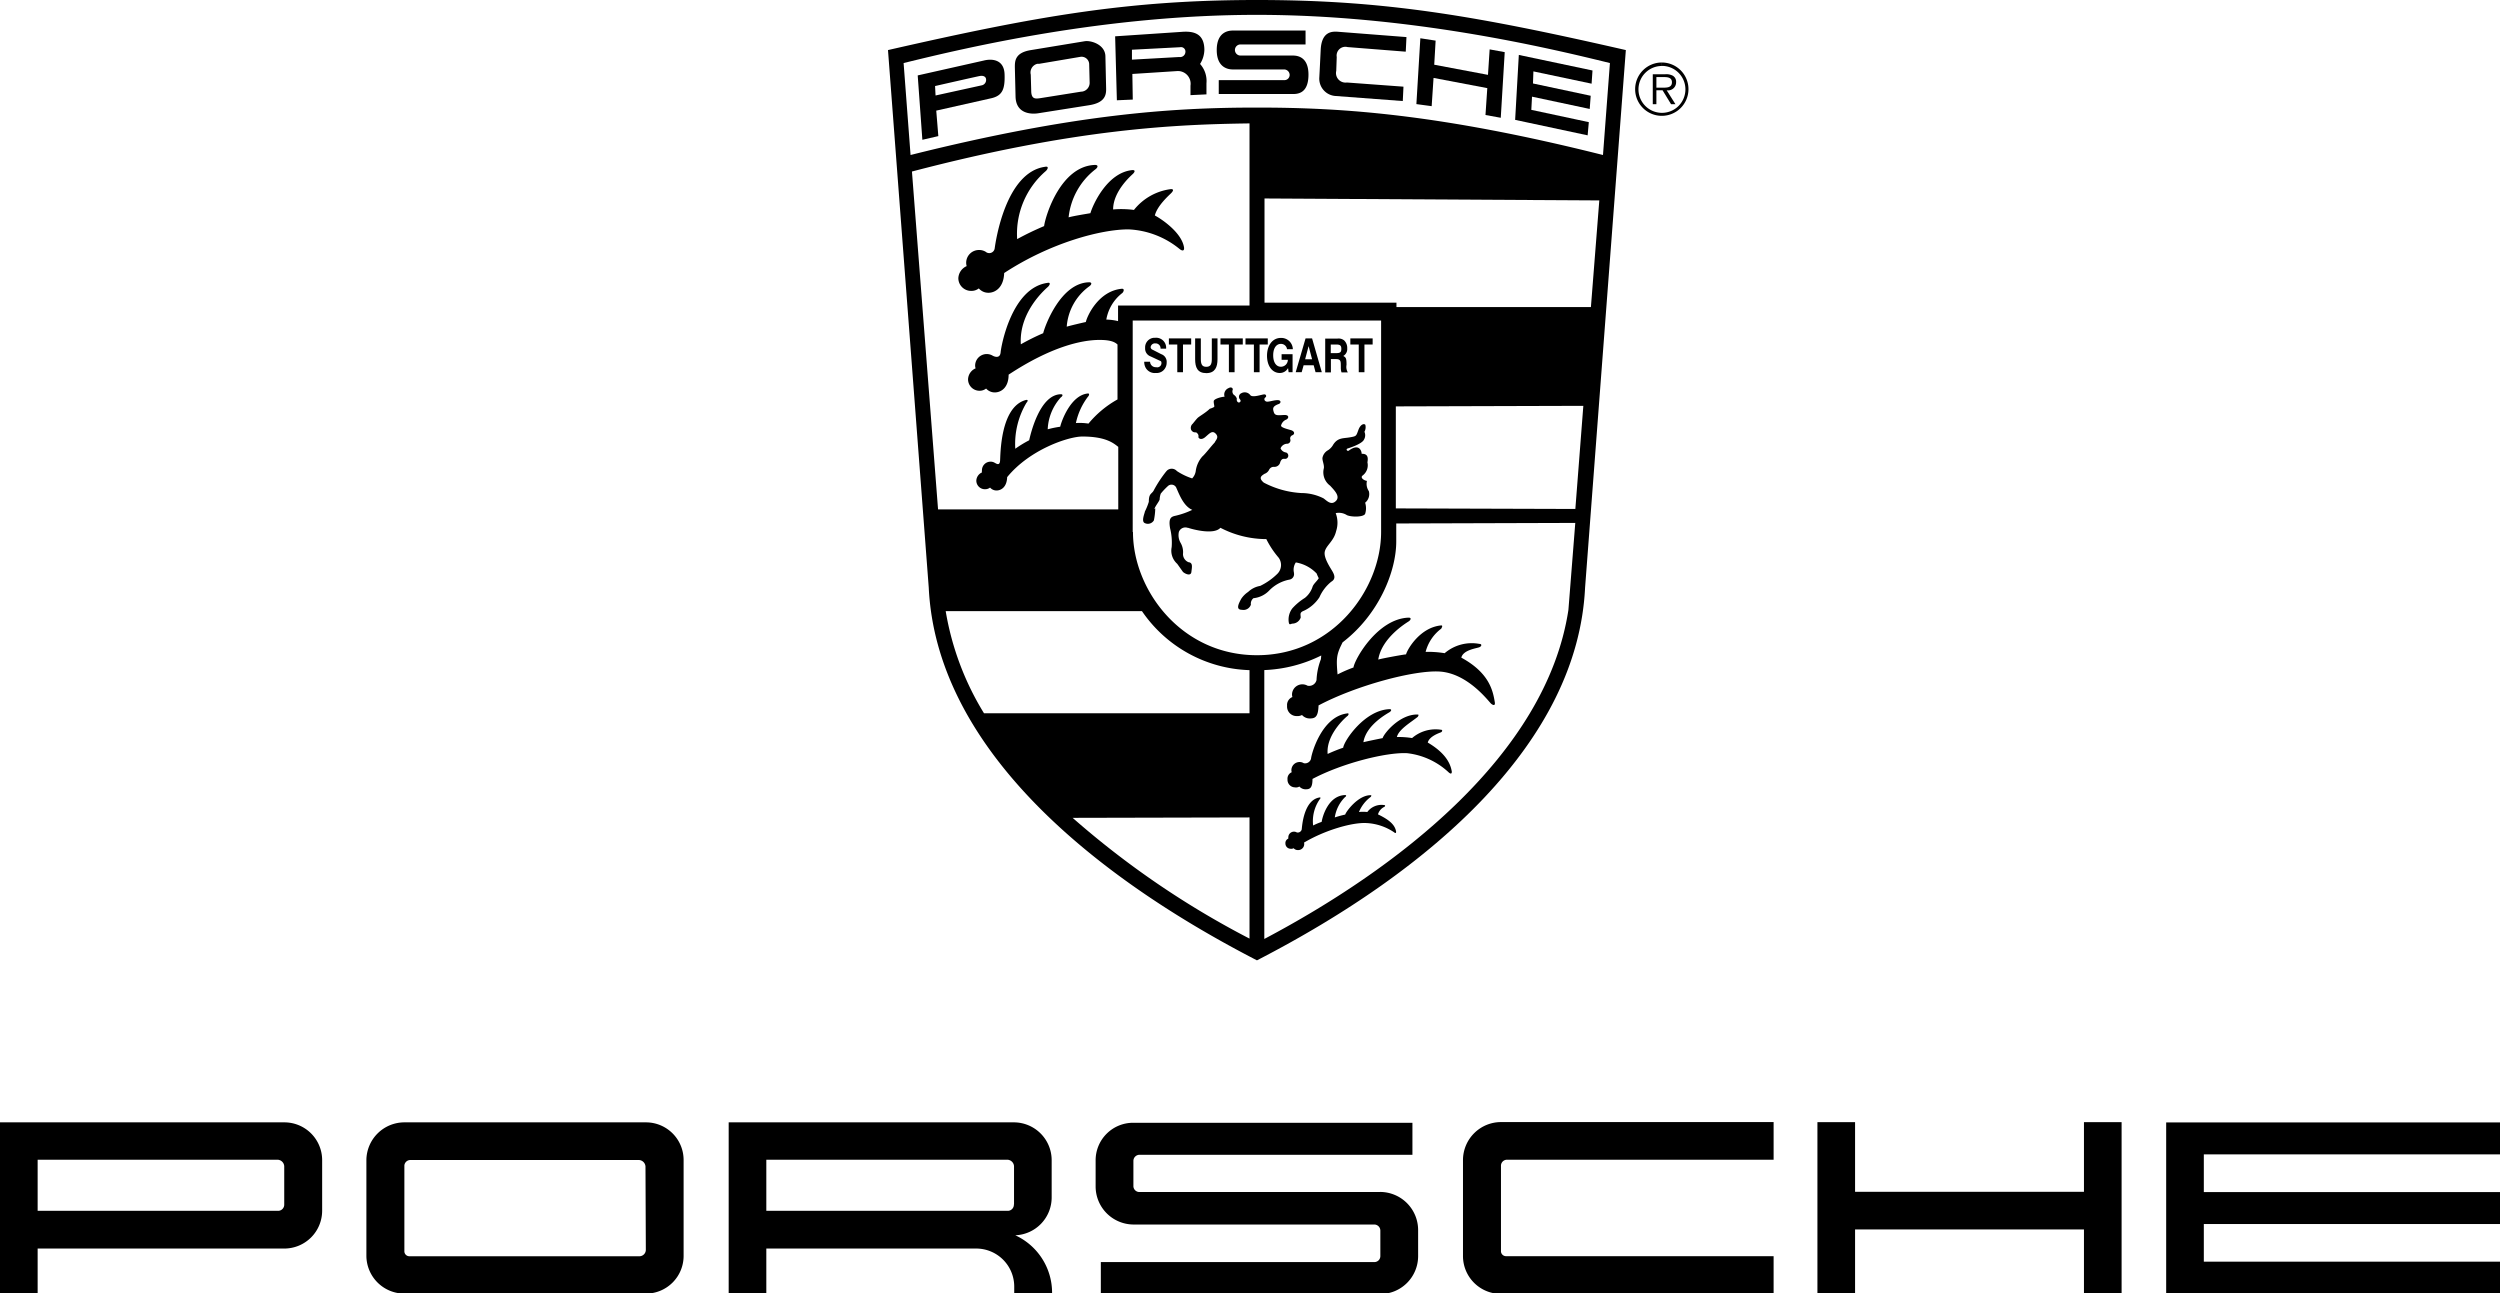<svg id="Layer_1" data-name="Layer 1" xmlns="http://www.w3.org/2000/svg" viewBox="0 0 360 186.24"><title>client_logo_top_PORSCHE</title><path d="M161,58.59A8.68,8.68,0,0,0,159.5,61a6.44,6.44,0,0,1,1.5,1.41h0V58.59Z"/><path d="M189,112.16c0,1.32-.37,1.5-1,1.5a1.2,1.2,0,0,1-.89-0.4,0.91,0.91,0,0,1-.64.12,1.09,1.09,0,0,1-1.07-1.11h0V112.2a1,1,0,0,1,.61-1,0.93,0.93,0,0,1-.05-0.29,1.18,1.18,0,0,1,1.18-1.18,1.11,1.11,0,0,1,.6.17,0.88,0.88,0,0,0,1.05-.66c0.06-.7,1.52-6,5.15-6.5,0.39-.09.26,0.21,0.09,0.38,0.29-.29-3.12,2.42-2.85,5.45a22.69,22.69,0,0,1,2.24-.9c0.12-1,3.09-5.43,6.68-5.55,0.34,0,.26.26,0,0.43s-3.38,1.82-3.77,4.33c0.43-.12,2.56-0.55,2.77-0.59,0.17-.64,2.43-3.46,5.05-3.4,0.3,0-.1.46,0,0.34-1,.8-2.73,1.8-3,2.9a12.49,12.49,0,0,1,2.19.15,5.17,5.17,0,0,1,4.14-1.2c0.3,0,.22.29,0,0.38s-1.67.57-1.88,1.47c2.33,1.37,3.25,2.82,3.46,4.19,0,0.34-.17.34-0.43,0.12a10.48,10.48,0,0,0-6-2.78c-2.93-.16-9.29,1.41-13.64,3.71h0Z"/><path d="M187.78,121.32a0.87,0.87,0,0,1-.9,1.09,0.79,0.79,0,0,1-.6-0.27,0.65,0.65,0,0,1-.44.08,0.75,0.75,0,0,1-.74-0.76h0a0.69,0.69,0,0,1,.42-0.7,0.63,0.63,0,0,1,0-.19,0.81,0.81,0,0,1,1.22-.7,0.59,0.59,0,0,0,.71-0.44h0c0.05-.48.29-4.19,2.53-4.59,0.26-.06.17,0.15,0.06,0.26a5.51,5.51,0,0,0-.95,3.77,9.48,9.48,0,0,1,1.23-.52c0.09-.67.91-3.78,3.37-3.86,0.23,0,.18.18,0,0.29a5.19,5.19,0,0,0-1.48,2.93,14.6,14.6,0,0,1,1.5-.41c0.11-.43,1.89-2.83,3.68-2.79,0.21,0-.06.32,0,0.24a5.17,5.17,0,0,0-1.7,2.18,5.33,5.33,0,0,1,1.2,0,2.55,2.55,0,0,1,2.43-1c0.21,0,.15.2,0,0.27a1.72,1.72,0,0,0-.89,1.07c1.73,0.83,2.46,1.56,2.61,2.49,0,0.24-.12.24-0.29,0.09a7.77,7.77,0,0,0-4-1.33c-2-.11-5.93,1-9,2.83h0Z"/><path d="M166.22,73.32c0.17-.5.7-1.1,0.77-1.4a2.77,2.77,0,0,1,.16-0.84,10.19,10.19,0,0,1,1-1.06,0.76,0.76,0,0,1,1.27.3c0.37,0.8,1,2.57,2.27,3.1a11.52,11.52,0,0,1-2.34.83c-0.63.14-1.13,0.24-.86,1.81a8.52,8.52,0,0,1,.23,2.73,2.53,2.53,0,0,0,.8,2.4h0l0.83,1.17h0c0.34,0.3,1.14.64,1.21,0s0.26-1.34-.41-1.4a1.28,1.28,0,0,1-.8-1.17,2.67,2.67,0,0,0-.35-1.63,2.2,2.2,0,0,1-.24-1.57A1,1,0,0,1,171,76l0.07,0c0.67,0.23,3.74,1.06,4.67,0a14.35,14.35,0,0,0,6.61,1.63,12.9,12.9,0,0,0,1.77,2.67,1.79,1.79,0,0,1-.15,2.3,9.24,9.24,0,0,1-2.5,1.77,3.33,3.33,0,0,0-1.74.87,3.53,3.53,0,0,0-1,1c-0.3.57-.87,1.57,0.1,1.57a1.13,1.13,0,0,0,1.3-.74,1,1,0,0,1,.37-0.93A3.63,3.63,0,0,0,182.8,85a5.5,5.5,0,0,1,2.91-1.54,0.8,0.8,0,0,0,.62-0.94V82.46h0a1.86,1.86,0,0,1,.27-1.47,5.37,5.37,0,0,1,3,1.6,5.61,5.61,0,0,0,.3.67c-0.23.4-.7,0.77-0.87,1.17a3.4,3.4,0,0,1-1.13,1.67,8.39,8.39,0,0,0-1.8,1.5,2.67,2.67,0,0,0-.54,1.83c0.07,0.74.27,0.37,0.6,0.37a1.29,1.29,0,0,0,1.14-.87c0-.5-0.2-0.73.5-1A5.35,5.35,0,0,0,190,86a5.91,5.91,0,0,1,1.7-2.23c0.64-.37.5-0.9,0.2-1.44s-1.33-2-1.13-2.9,1.3-1.5,1.63-2.94a3.86,3.86,0,0,0-.06-2.6,2.17,2.17,0,0,1,1.63.3c0.73,0.3,2.41.27,2.61-.2a2.61,2.61,0,0,0,0-1.6,1.59,1.59,0,0,0,.53-1.67,1.86,1.86,0,0,1-.27-1.47c-0.46-.07-1-0.47-0.63-0.77a1.84,1.84,0,0,0,.7-1.9c0.1-.57.13-1.27-0.83-1.23,0-.37-0.34-1.57-1.84-0.47-0.23.17-.5-0.2-0.17-0.3s2.07-.67,2.34-1.27a1.22,1.22,0,0,0,.07-1.13,1.4,1.4,0,0,0,.13-1c-0.13-.2-0.67-0.17-1,0.73s-0.27.9-1.24,1.07S192.67,63,192,64a2.28,2.28,0,0,1-.76.83,1.59,1.59,0,0,0-.8,1.07c-0.07.36,0.26,1,.2,1.5a2.38,2.38,0,0,0,.9,2.54c0.6,0.66,1.5,1.53.83,2.2s-1.27,0-1.77-.37a7.07,7.07,0,0,0-3.2-.77,13.23,13.23,0,0,1-5.41-1.5c-0.83-.7-0.32-1,0.1-1.27a1.15,1.15,0,0,0,.67-0.6,0.73,0.73,0,0,1,.74-0.4,0.85,0.85,0,0,0,.86-0.7c0.26-.64.54-0.4,0.84-0.47a0.48,0.48,0,0,0,0-.9,1,1,0,0,1-.8-0.6,1.06,1.06,0,0,1,.9-0.66,0.49,0.49,0,0,0,.5-0.64,0.49,0.49,0,0,1,.34-0.6c0.33-.17.3-0.57-0.27-0.73s-1.4-.37-1.4-0.64a1.24,1.24,0,0,1,.73-0.86c0.37-.14.54-0.71-0.3-0.67s-1.3.13-1.47-.4-0.2-.84.67-1.17c0.37-.1.47-0.6-0.2-0.57s-1.43.37-1.67,0.14a0.31,0.31,0,0,1,0-.54,0.24,0.24,0,0,0-.17-0.43c-0.33,0-1.63.5-2,.13a1,1,0,0,0-1.3-.3,0.56,0.56,0,0,0-.2.9,0.25,0.25,0,0,1-.28.41h0a0.44,0.44,0,0,1-.17-0.5,1,1,0,0,0-.43-0.57,0.67,0.67,0,0,1-.17-0.73c0.06-.23-0.2-0.47-0.6-0.24a1,1,0,0,0-.57,1.24c-0.43,0-1.53.3-1.56,0.63s0.13,0.7.06,0.84a2.6,2.6,0,0,1-.63.26c-0.57.57-1.54,1.1-1.77,1.34s-0.4.47-.7,0.83a0.78,0.78,0,0,0-.2.9c0.37,0.54.67,0.17,0.87,0.47a0.54,0.54,0,0,1,.16.53c0,0.16.37,0.54,1,0s1-1,1.5-.47,0,0.9-.16,1.27c-0.4.4-1.34,1.63-1.77,2a4,4,0,0,0-.94,2,1.94,1.94,0,0,1-.53,1.16,9,9,0,0,1-2.2-1.06,1,1,0,0,0-1.41-.08l-0.13.14a18.11,18.11,0,0,0-1.73,2.61c-0.3.7-.77,0.43-0.77,1.76a8.93,8.93,0,0,1-.57,1.41c0,0.2-.57,1.43,0,1.66a1,1,0,0,0,1.3-.4,9.75,9.75,0,0,0,.2-1.73Z"/><path d="M181,0c-18.42,0-31.51,2.27-53.13,7.21l5.87,77.42c1.07,22.16,21.89,40.58,47.26,53.66,25.36-13.08,46.18-31.5,47.25-53.66l5.87-77.42C212.54,2.27,199.46,0,181,0ZM131.32,24.7c23.64-6.2,38-6.78,48.61-6.93V44H161v2.24a7.79,7.79,0,0,0-1.69-.22,6.12,6.12,0,0,1,2.31-3.83c0.18-.18.36-0.61-0.06-0.61-3.36.3-5,3.89-5.2,4.79-0.3.06-2.15,0.49-2.75,0.67a7.87,7.87,0,0,1,3.22-5.79c0.36-.24.48-0.6,0-0.6-4.11.08-6.37,6.31-6.61,7.33A33.31,33.31,0,0,0,147,49.58c-0.29-4.79,3.69-8.06,3.93-8.3s0.42-.66-0.12-0.54c-5.11.72-6.63,9-6.72,10s-1,.57-1.16.47a1.67,1.67,0,0,0-2.51,1.42,1.1,1.1,0,0,0,.07.41,1.79,1.79,0,0,0-1.09,1.58,1.65,1.65,0,0,0,1.6,1.65h0a1.52,1.52,0,0,0,1-.32,1.66,1.66,0,0,0,1.24.56c0.92,0,2-.69,2-2.56,6.07-4,10.47-5,13.1-5,1.68,0,2.23.34,2.58,0.66v7.91A14.62,14.62,0,0,0,156.74,61a8,8,0,0,0-1.81-.08,9.56,9.56,0,0,1,1.74-3.8c0.14-.13.27-0.46,0-0.46-2.53.23-3.86,4.12-4,4.79a13.76,13.76,0,0,0-1.8.37,7.31,7.31,0,0,1,1.89-4.6c0.27-.18.36-0.45,0-0.45-3.09.06-4.38,5.86-4.56,6.63a16.73,16.73,0,0,0-2,1.22A11.61,11.61,0,0,1,147.81,58c0.18-.18.31-0.49-0.09-0.4-3.73,1-3.64,8-3.71,8.77s-0.58.36-.74,0.29a1.13,1.13,0,0,0-.63-0.18,1.24,1.24,0,0,0-1.24,1.24h0a1.06,1.06,0,0,0,0,.31,1.36,1.36,0,0,0-.81,1.18,1.24,1.24,0,0,0,1.24,1.24h0a1.17,1.17,0,0,0,.74-0.24,1.22,1.22,0,0,0,.93.42c0.69,0,1.49-.52,1.53-1.92,3.26-4,8.85-5.85,10.82-5.85,3.34,0,4.46.92,5.18,1.49v9H135.08Zm10.37,78A40.86,40.86,0,0,1,136.18,88h28.26a19.47,19.47,0,0,0,15.49,8.5v6.21H141.69Zm12.74,15.07,25.5-.06v17.45a126.91,126.91,0,0,1-25.46-17.38h0Zm8.68-41.16V46.16h35.77V76.59c0,8.28-6.94,17.76-17.88,17.76s-17.85-9.45-17.85-17.73h0Zm62.74,11.22c-3.21,21.09-25.1,37.5-43.79,47.38V96.49a20.11,20.11,0,0,0,8.2-2.1l-0.05.54a9.35,9.35,0,0,0-.63,3,1.09,1.09,0,0,1-1.3.81,1.49,1.49,0,0,0-2.23,1.27,1.09,1.09,0,0,0,.06.36,1.24,1.24,0,0,0-.77,1.27,1.37,1.37,0,0,0,1.26,1.47h0.08a1.41,1.41,0,0,0,.81-0.15,1.48,1.48,0,0,0,1.1.5c0.81,0,1.23-.22,1.28-1.88,5.44-2.88,13.72-5.08,17.38-4.88,4.14,0.22,7.16,4.38,7.48,4.64s0.58,0.27.53-.16c-0.27-1.71-.79-4.28-4.83-6.48,0.27-1.13,2.23-1.34,2.6-1.5s0.37-.48,0-0.48a6,6,0,0,0-5,1.34,14.8,14.8,0,0,0-2.74-.19,6.06,6.06,0,0,1,2.3-3.38c-0.18.15,0.32-.43-0.06-0.43-3,.27-4.84,3.37-5.06,4.17-0.26,0-3.51.59-4,.75,0.49-3.15,4.06-5.29,4.38-5.5s0.42-.54,0-0.54c-4.49.15-7.79,6-7.95,7.18a19,19,0,0,0-2.29,1c-0.19-2.1-.15-2.74.42-4l0.3-.62c5.22-4,7.73-10.19,7.73-14.53V75.38l25.78-.08Zm1-14.54L201,73.21V58.52l27-.08Zm2.24-29.07h-28V43.58h-19v-15l48.21,0.28ZM181,15.49c-12.28,0-26.3.93-49.88,6.83l-1-13.24c9.21-2.27,29-6.94,50.86-6.94s41.64,4.67,50.85,6.94l-1,13.24C207.33,16.42,193.32,15.49,181,15.49Z"/><path d="M144.6,39.32c-0.07,2.06-1.26,2.84-2.27,2.84a1.8,1.8,0,0,1-1.38-.63,1.72,1.72,0,0,1-1.09.36A1.84,1.84,0,0,1,138,40.07v0a2,2,0,0,1,1.2-1.75,1.69,1.69,0,0,1-.07-0.45A1.84,1.84,0,0,1,141,36h0a1.75,1.75,0,0,1,.94.26,0.79,0.79,0,0,0,1.3-.53c0.14-1,1.57-10.91,7.24-11.71,0.6-.13.4,0.34,0.13,0.6a11.92,11.92,0,0,0-4.14,9.81,42.57,42.57,0,0,1,3.88-1.87c0.2-1.53,2.4-8.67,7.34-8.81,0.53,0,.4.4,0,0.67a10.08,10.08,0,0,0-3.81,6.88c0.67-.2,2.81-0.54,3.14-0.6,0.27-1,2.34-5.88,6.07-6.21,0.47,0,.27.33,0.07,0.53s-2.87,2.47-2.87,5.14a14,14,0,0,1,3,.07,8.08,8.08,0,0,1,5.34-3c0.47,0,.27.33,0,0.6s-2,1.8-2.33,3.2c1,0.53,3.87,2.47,4.2,4.6,0.07,0.54-.27.54-0.67,0.2a12.47,12.47,0,0,0-7.34-2.8c-3.87,0-11.14,1.87-17.88,6.28h0Z"/><path d="M144.66,10.72c-0.06-2.14-1.77-2.31-3-2l-9.51,2.14,0.67,9.27,2.3-.53-0.3-3.67,8-1.8C144.33,13.75,144.73,12.85,144.66,10.72Zm-3.3,1.57-6.64,1.46-0.07-1.36s5.74-1.31,6.41-1.44,0.91,0.2.93,0.43A0.79,0.79,0,0,1,141.36,12.29Z"/><path d="M159.28,12.62l-0.1-4.47c0-1.74-2.1-2.37-3-2.21l-7.71,1.27c-2.37.37-2.33,1.64-2.33,2.51l0.1,4.2c0.06,2.4,2.13,2.6,3.4,2.37l7.14-1.13C159.25,14.79,159.31,13.55,159.28,12.62Zm-3.54.57-5.84.93c-0.8.13-1.33,0.17-1.4-.87l-0.07-2.5a1.29,1.29,0,0,1,.94-1.56l0.26,0,5.91-1a1.1,1.1,0,0,1,1.3,1l0.07,2.73a1.28,1.28,0,0,1-1.17,1.28h0v0Z"/><path d="M178.63,8a0.8,0.8,0,0,1,0-1.6H188v-2H177.53c-0.53,0-2.33.11-2.32,2.83S177.13,10,177.53,10h7.38a0.8,0.8,0,0,1,.8.8h0a0.75,0.75,0,0,1-.76.74H175.5v2H186c0.67,0,2.42.1,2.42-2.79S186.42,8,186,8h-7.37Z"/><polygon points="204.53 5.51 203.96 14.99 206.16 15.29 206.43 11.22 214.17 12.69 213.91 16.56 216.11 16.96 216.68 7.51 214.51 7.11 214.27 10.78 206.53 9.32 206.73 5.85 204.53 5.51 204.53 5.51 204.53 5.51"/><polygon points="218.18 17.26 218.71 7.91 229.32 10.15 229.19 12.05 220.81 10.28 220.75 12.02 229.06 13.79 228.92 15.69 220.61 13.92 220.51 15.82 228.79 17.59 228.62 19.49 218.18 17.26 218.18 17.26 218.18 17.26"/><path d="M202.43,7.41l0.1-2.07-9.78-.76h0c-0.84-.07-2.44-0.14-2.57,2.6s-0.2,4-.2,4a2.5,2.5,0,0,0,2.3,2.64h0L202,14.55l0.1-2.07-8.15-.6h0a1.37,1.37,0,0,1-1.53-1.67h0l0.07-2h0a1.26,1.26,0,0,1,1.56-1.43h0l8.35,0.66h0Z"/><path d="M172.81,9.21a4,4,0,0,0,.62-2c0-2.4-1.54-2.76-3.29-2.62l-9.56.64,0.25,9.21,2.29-.1-0.06-3.69,6.37-.41a1.83,1.83,0,0,1,2,2.1V13.7l2.3-.11V12A3.68,3.68,0,0,0,172.81,9.21Zm-3-1L163,8.59V7.16l6.92-.36a0.64,0.64,0,0,1,.78.69,0.77,0.77,0,0,1-.81.73h-0.08Z"/><path d="M165.61,52.08a0.82,0.82,0,0,0,.84.8h0.05a0.61,0.61,0,0,0,.75-0.57c0-.33-0.1-0.3-0.35-0.42h0l-1.22-.57h0a1.19,1.19,0,0,1-.78-1.21,1.38,1.38,0,0,1,1.28-1.47h0.18a1.44,1.44,0,0,1,1.56,1.57h-0.8a0.71,0.71,0,0,0-.66-0.76h-0.08a0.62,0.62,0,0,0-.69.54h0a0.42,0.42,0,0,0,.28.37h0L167.22,51h0a1.17,1.17,0,0,1,.78,1.2,1.54,1.54,0,0,1-.5,1.16,1.43,1.43,0,0,1-1.06.35A1.5,1.5,0,0,1,165,53a1.71,1.71,0,0,1-.23-0.91h0.84Z"/><polygon points="171.53 48.73 171.53 49.61 170.35 49.61 170.35 53.6 169.53 53.6 169.53 49.61 168.32 49.61 168.32 48.73 171.53 48.73 171.53 48.73 171.53 48.73"/><path d="M175.32,48.73v3h0c0,1.1-.33,2-1.61,2s-1.61-.83-1.61-2h0v-3h0.82v3h0c0,0.78.22,1.09,0.78,1.09s0.8-.29.8-1.09h0v-3h0.82Z"/><polygon points="178.96 48.73 178.96 49.61 177.78 49.61 177.78 53.6 176.96 53.6 176.96 49.61 175.75 49.61 175.75 48.73 178.96 48.73 178.96 48.73 178.96 48.73"/><path d="M184.47,51h1.66v2.6h-0.57l-0.08-.6h0a1.33,1.33,0,0,1-1.19.71c-1.08,0-1.84-1-1.84-2.48s0.78-2.57,2-2.57a1.67,1.67,0,0,1,1.72,1.62h-0.84a0.87,0.87,0,0,0-.88-0.76c-0.68,0-1.11.63-1.11,1.65s0.44,1.64,1.11,1.64a1,1,0,0,0,1-1h-0.9V51h-0.08Z"/><polygon points="197.66 48.73 197.66 49.61 196.48 49.61 196.48 53.6 195.66 53.6 195.66 49.61 194.45 49.61 194.45 48.73 197.66 48.73 197.66 48.73 197.66 48.73"/><polygon points="182.56 48.73 182.56 49.61 181.38 49.61 181.38 53.6 180.56 53.6 180.56 49.61 179.35 49.61 179.35 48.73 182.56 48.73 182.56 48.73 182.56 48.73"/><path d="M188.94,48.73H188l-1.42,4.87h0.86l0.28-1h1.45l0.27,1h0.9Zm-1,3,0.5-1.89,0.5,1.89h-1Z"/><path d="M193.9,52.54c0-.94-0.08-1.07-0.47-1.28a1.14,1.14,0,0,0,.57-1.1,1.5,1.5,0,0,0-.42-1.12,1.24,1.24,0,0,0-1-.28h-1.75v4.87h0.82V51.71h0.75c0.76,0,.66.44,0.68,1.15a2.2,2.2,0,0,0,.1.77h0.91A1.54,1.54,0,0,1,193.9,52.54Zm-1.49-1.69h-0.78V49.61h0.78c0.56,0,.74.14,0.74,0.62s-0.15.62-.74,0.62h0Z"/><path d="M239.32,9.49a3.38,3.38,0,1,1-3.38,3.38h0a3.37,3.37,0,0,1,3.37-3.37h0V9h0a3.84,3.84,0,1,0,3.83,3.85h0A3.84,3.84,0,0,0,239.32,9h0V9.49Z"/><path d="M238.41,11.1h1.23c0.53,0,1.12.08,1.12,0.75,0,0.87-.94.77-1.54,0.77h-0.81V13h1l1.22,2h0.63L240,13h0a1.16,1.16,0,0,0,1.36-1.17,1,1,0,0,0-.48-0.93,2,2,0,0,0-1.05-.21H238V15h0.52V11.1h-0.07Z"/><polygon points="360 166.23 360 161.63 311.93 161.63 311.93 186.29 360 186.29 360 181.68 317.35 181.68 317.35 176.26 360 176.26 360 171.66 317.35 171.66 317.35 166.23 360 166.23"/><polygon points="300.09 171.62 267.13 171.62 267.13 161.59 261.71 161.59 261.71 186.24 267.13 186.24 267.13 177.04 300.09 177.04 300.09 186.24 305.51 186.24 305.51 177.04 305.51 171.62 305.51 161.59 300.09 161.59 300.09 171.62"/><path d="M210.67,167.07v13.77a5.45,5.45,0,0,0,5.42,5.48H255.4v-5.43H216.85a0.73,0.73,0,0,1-.71-0.66V167.81A0.87,0.87,0,0,1,217,167h38.4v-5.42H216.18a5.48,5.48,0,0,0-5.51,5.45h0v0Z"/><path d="M198.73,171.65H164.12a0.86,0.86,0,0,1-.91-0.81h0v-3.68a0.88,0.88,0,0,1,.89-0.87h39.29v-4.61H163.12a5.4,5.4,0,0,0-5.35,5.45h0v3.72a5.48,5.48,0,0,0,5.48,5.48h34.61a0.88,0.88,0,0,1,.91.85h0v3.71a0.86,0.86,0,0,1-.87.85H158.52v4.6h40.22a5.46,5.46,0,0,0,5.47-5.45h0v-3.74h0a5.49,5.49,0,0,0-5.47-5.51h0Z"/><path d="M146.2,177.88a5.45,5.45,0,0,0,5.24-5.48v-5.34a5.45,5.45,0,0,0-5.45-5.44H104.93v24.66h5.42v-6.49h30.22a5.48,5.48,0,0,1,5.48,5.48h0v1h5.45v-0.11A9.1,9.1,0,0,0,146.2,177.88Zm-0.2-4.43h0a0.89,0.89,0,0,1-.82.91H110.35V167h34.74a1,1,0,0,1,.93.94v5.47Z"/><path d="M93,161.62H58.27a5.48,5.48,0,0,0-5.51,5.45h0v13.77a5.47,5.47,0,0,0,5.5,5.44H93a5.43,5.43,0,0,0,5.44-5.42h0v-13.8a5.42,5.42,0,0,0-5.4-5.44h0ZM93,180a0.93,0.93,0,0,1-.87.9H58.93a0.72,0.72,0,0,1-.7-0.66V167.81a0.87,0.87,0,0,1,.88-0.77H92a1,1,0,0,1,.95.93Z"/><path d="M40.93,161.62H0v24.66H5.42v-6.49H40.93a5.45,5.45,0,0,0,5.46-5.44h0v-7.28A5.44,5.44,0,0,0,41,161.62H40.93Zm0,11.83a0.89,0.89,0,0,1-.83.91H5.42V167H40a1,1,0,0,1,.93.94v5.51Z"/></svg>